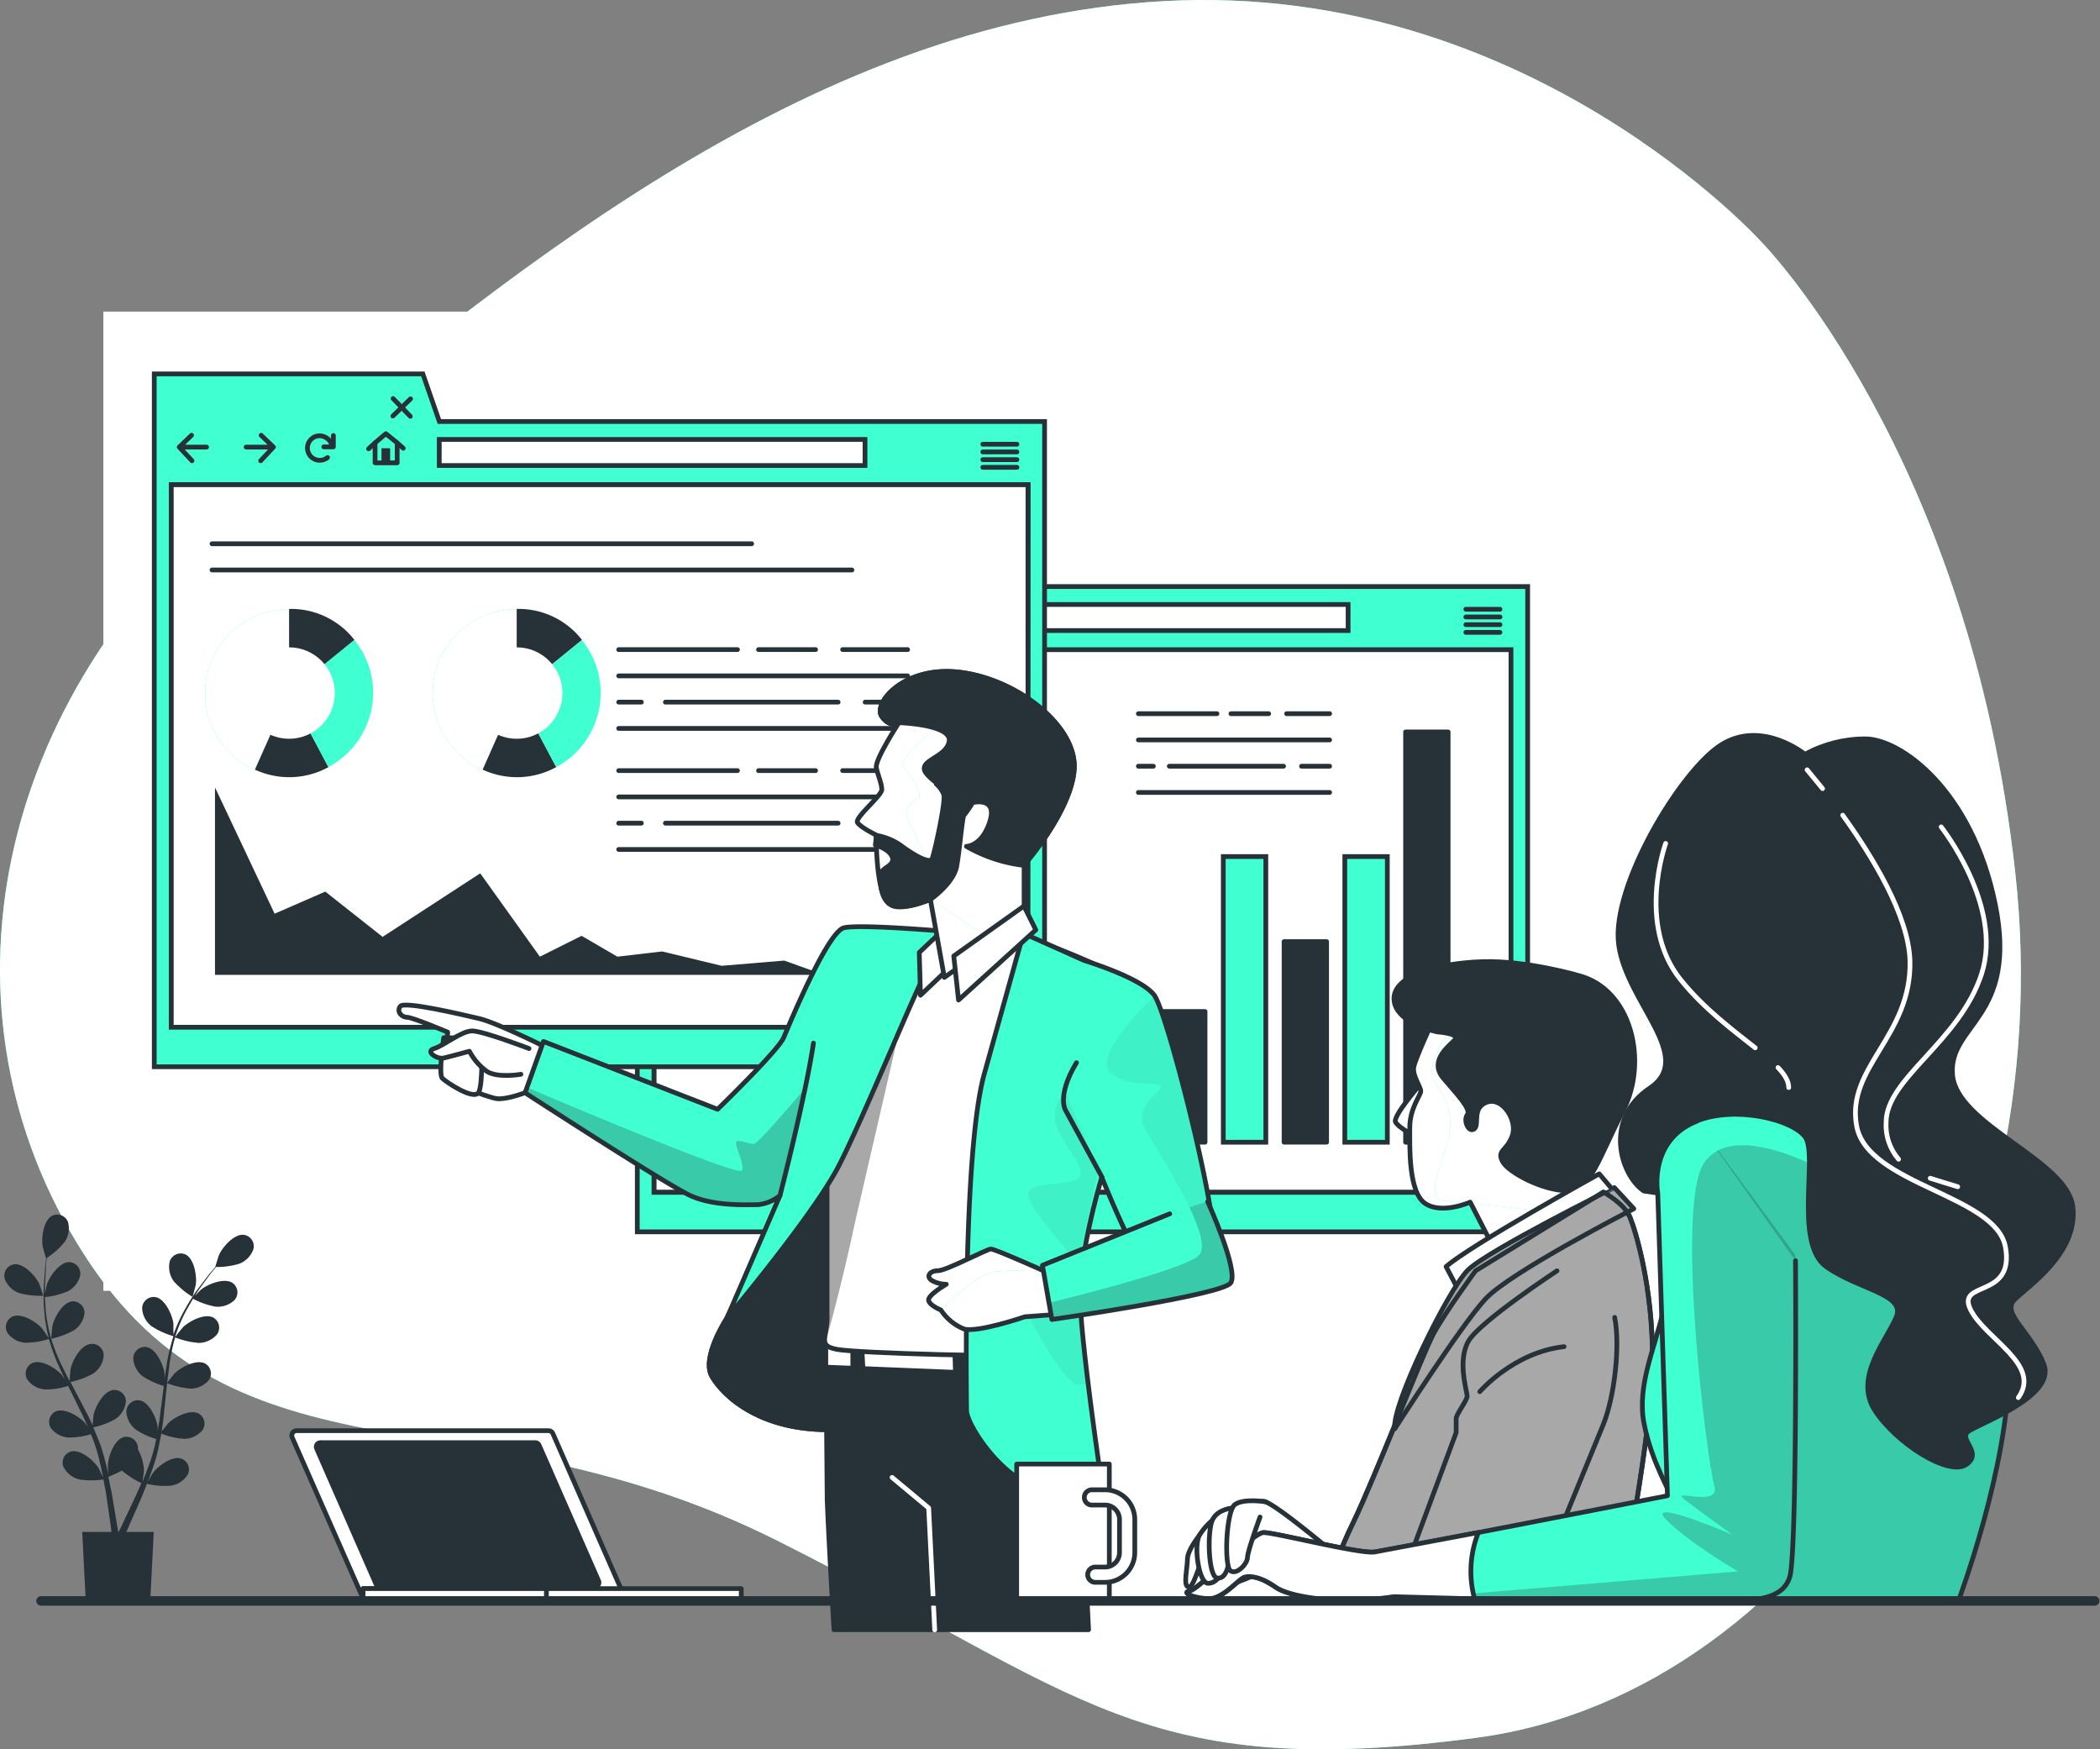 <svg xmlns="http://www.w3.org/2000/svg" xmlns:xlink="http://www.w3.org/1999/xlink" width="443" height="369" fill="none"><rect width="100%" height="100%" fill="#808080" stroke="none"/><style><![CDATA[.B{stroke-linejoin:round}.C{stroke:#263238}.D{fill:#fff}.E{fill:#263238}.F{fill:#40ffd1}.G{stroke-linecap:round}.H{stroke-miterlimit:10}.I{opacity:.26}]]></style><use xlink:href="#B" class="F"/><g class="D"><use xlink:href="#B" opacity=".7"/><path d="M339.762 65.728H21.807v206.555h317.955V65.728z"/><path d="M318.747 137.024H137.953V251.5H318.747V137.024Z" class="C H"/></g><path d="M194.594 123.726l-3.482-10.026h-56.674v146.143h187.825V123.726H194.594zm124.165 127.785H137.954V137.036h180.793l.012 114.475z" class="C F H"/><path d="M284.387 127.509H194.57v5.5h89.817v-5.5z" class="C D H"/><path d="M142.305 126.638l-2.588 2.495 2.681 2.878m-2.681-2.878h5.756m11.523-2.495l2.588 2.495-2.692 2.878m2.692-2.878h-5.756m18.126-.336c-.163-.58-.506-1.093-.979-1.464a2.84 2.84 0 0 0-1.655-.602c-.355-.024-.712.026-1.047.145a2.61 2.61 0 0 0-.902.55c-.26.243-.468.537-.609.864s-.215.679-.215 1.035a2.59 2.59 0 0 0 .215 1.034c.141.327.349.621.609.864a2.61 2.61 0 0 0 .902.55 2.59 2.59 0 0 0 1.047.145c.598.002 1.177-.208 1.636-.592m-.743-2.239h2.008v-2.402" class="B G C"/><path d="M185.682 128.24l-2.391-1.938-2.274 1.938v4.212h4.665v-4.212z" class="B C"/><path d="M184.208 129.377h-1.822v2.924h1.822v-2.924z" class="E"/><g class="C"><g class="B G"><path d="M181.017 128.24l-1.37 1.253m6.035-1.253l1.288 1.137m-2.147-10.49l3.644 3.748"/><path d="M188.525 118.945l-3.76 3.632m124.455 5.941h7.206m-7.206 1.625h7.206m-7.206 1.624h7.206m-7.206 1.625h7.206m-45.012 17.151h9.074m-20.818 0h7.961m-27.491 0h16.583m-16.583 5.535h40.348m-5.93 5.547h5.93m-33.826 0h24.113m-30.635 0h3.168m-3.168 5.535h40.348"/></g><path d="M254.205 213.368h-8.971v27.56h8.971v-27.56z" class="B E"/><path d="M267.027 180.679h-8.97v60.261h8.97v-60.261z" class="F H"/><path d="M279.85 198.619h-8.97v42.309h8.97v-42.309z" class="B E"/><path d="M292.661 180.679h-8.97v60.261h8.97v-60.261z" class="F H"/><path d="M305.483 154.396h-8.97v86.544h8.97v-86.544z" class="B E"/><g class="H"><path d="M216.851 102.211H36.057v114.476h180.794V102.211z" class="D"/><path d="M92.685 88.913l-3.481-10.038H32.541v146.144h187.814V88.913H92.685zM216.85 216.687H36.115V102.212h180.794l-.059 114.475z" class="F"/><path d="M182.479 92.696H92.662v5.5h89.817v-5.5z" class="D"/></g><path d="M40.409 91.814l-2.599 2.495 2.692 2.878m-2.693-2.878h5.767m11.512-2.495l2.599 2.495-2.692 2.878m2.692-2.878H51.92m18.137-.325a2.82 2.82 0 0 0-2.611-2.065 2.59 2.59 0 0 0-2.588 2.588 2.59 2.59 0 0 0 2.588 2.588c.599 0 1.181-.205 1.648-.58m-.789-2.252h2.019v-2.391" class="B G"/><path d="M83.785 93.416l-2.391-1.938-2.274 1.938v4.212h4.665v-4.212z" class="B"/></g><path d="M82.3 94.553h-1.822v2.924H82.3v-2.924z" class="E"/><g class="B C G"><path d="M79.12 93.416l-1.369 1.253m6.034-1.253l1.288 1.137m-2.147-10.49l3.632 3.76"/><path d="M86.616 84.121l-3.748 3.644m124.455 5.941h7.207m-7.207 1.624h7.207m-7.207 1.625h7.207m-7.207 1.624h7.207"/></g><path d="M45.352 205.64v-39.547l12.579 26.643 10.687-4.665 12.092 9.55 20.597-13.403 12.579 17.581 8.808-4.398 7.543 4.398 9.434-1.103 12.567 3.029 13.206-1.102 8.401 3.017H45.352z" class="E"/><path d="M177.756 137.024h13.705m-31.448 0h12.034m-41.532 0h25.065m-25.065 5.547h60.946m-8.959 5.535h8.959m-51.094 0h36.437m-46.289 0h4.781m-4.781 5.547h60.946m0 8.9h-13.705m-17.743 0h12.034m-41.532 0h25.065m-25.065 5.547h60.946m0 5.535h-8.959m-42.135 0h36.437m-46.289 0h4.781m-4.781 5.547h60.946" class="B C G"/><use xlink:href="#C" class="F"/><use xlink:href="#C" opacity=".221" class="D"/><path d="M60.983 146.157l8.32 15.654a17.24 17.24 0 0 1-7.7 2.116c-2.697.092-5.378-.45-7.827-1.582l7.206-16.188z" class="E"/><path d="M60.983 146.157l13.774-11.187a17.71 17.71 0 0 1 3.853 13.035 17.71 17.71 0 0 1-6.522 11.926 17.11 17.11 0 0 1-2.831 1.88l-8.274-15.654z" class="F"/><path d="M60.983 146.157v-17.708c2.646-.067 5.271.489 7.663 1.622a16.91 16.91 0 0 1 6.111 4.899l-13.774 11.187z" class="E"/><use xlink:href="#D" class="D"/><use xlink:href="#E" class="F"/><use xlink:href="#E" opacity=".221" class="D"/><path d="M109.001 146.157l8.343 15.654a17.24 17.24 0 0 1-7.699 2.116c-2.697.092-5.378-.45-7.827-1.582l7.183-16.188z" class="E"/><path d="M109.001 146.157l13.763-11.14c1.643 2.029 2.818 4.397 3.44 6.934s.676 5.179.159 7.739-1.595 4.973-3.154 7.069-3.561 3.82-5.865 5.052l-8.343-15.654z" class="F"/><path d="M109.001 146.157v-17.708c2.644-.067 5.267.489 7.658 1.622a16.91 16.91 0 0 1 6.105 4.899l-13.763 11.187z" class="E"/><use xlink:href="#D" x="48.018" class="D"/><g class="C B"><path d="M44.725 114.698h113.838m-113.838 5.535h134.992" class="G"/><path d="M299.414 228.964s-5.628 6.522-5.036 7.706 5.338 4.142 5.628 2.32c.555-2.841.943-5.712 1.161-8.598.034-2.043.324-2.588-1.753-1.428z" class="D"/></g><use xlink:href="#F" class="D"/><use xlink:href="#G" class="F"/><use xlink:href="#G" class="D"/><g class="B C"><use xlink:href="#F"/><path d="M333.183 205.825s-10.966-3.26-20.447-2.97-18.973 2.97-18.671 8.007 9.179 6.811 9.179 6.811 5.048.302 3.562 1.776-5.338 4.456-2.321 8.007 5.919 6.521 5.037 7.705.29 3.853 1.473 2.971-.591-4.456 2.669-5.64 6.522 3.853 5.338 7.113-3.26 2.971-2.077 5.338 8.599 6.22 13.635 6.22 6.522-6.521 11.86-16.896 1.752-25.482-9.237-28.442z" class="E"/><path d="M305.054 267.177l2.959 5.628 32.608-21.34-3.261-3.853s-27.27 15.109-32.306 19.565z" class="D"/></g><use xlink:href="#H" class="D"/><g class="B C"><g fill="#a8a8a8"><use xlink:href="#H"/><path d="M294.227 301.398s13.925-21.805 19.17-27.444 31.262-18.985 31.262-18.985l-4.108-4.456S313.78 263.8 309.638 267.92s-16.153 28.581-15.411 33.478z"/></g><use xlink:href="#H"/><g class="G"><path d="M328.46 268.059s-16.246 10.676-18.671 14.818-.291 10.676-.291 11.605-2.32 3.852-2.32 4.746v2.959l-12.765 34.383h29.01l14.819-36.159c2.367-5.929 3.563-16.594 2.379-22.523"/><path d="M312.167 293.553s7.114-8.308 17.778-9.492"/></g></g><use xlink:href="#I" class="F"/><path d="M359.304 245.593c-5.802 9.678.777 62.663 2.321 67.699s-9.667.383-6.185 3.087 10.049 7.357 10.049 7.357a120.8 120.8 0 0 0-11.419-4.259c.204 1.212.309 2.438.314 3.667 3.886 3.037 7.972 5.809 12.231 8.297l-12.707 1.068c-.267 2.912-.569 5.082-.569 5.082h59.785s10.641-28.244 10.641-49.538a90.37 90.37 0 0 0-3.678-26.202l-35.672-15.086s-19.309-10.838-25.111-1.172z" class="E I"/><g class="B C"><use xlink:href="#I"/><path d="M380.76 159.107s-9.005-7.369-17.603-2.042-23.337 29.88-21.7 42.169 16.385 23.743 6.556 30.299-6.139 18.416-1.23 21.7l2.866.406s0-11.871 8.193-15.155 20.052-.406 22.918 3.284-2.448 22.512 4.503 27.432 16.791 5.733 14.749 10.641-9.017 12.695-4.515 19.658 15.562 13.925 19.252 11.453-1.636-5.315.406-6.962 18.834-7.369 15.967-14.332-9.004-10.652-6.138-13.519 13.507-9.817 12.277-19.645-24.566-17.198-25.378-27.851 13.925-11.871 9.004-35.973-20.017-34.812-27.362-34.812c-4.461-.012-8.852 1.106-12.765 3.249z" class="E"/></g><g stroke="#fff" class="G B"><path d="M388.721 171.953c6.173 8.564 13.925 21.177 14.192 30.716.382 15.886-13.566 22.478-11.245 34.871s29.417 14.528 31.389 25.529-10.443 6.963-7.368 13.171 15.085 11.604 10.084 18.567m-44.56-132.428l3.261 3.969m-9.4 58.833c1.416 1.486 2.263 2.867 2.263 4.224m-25.959-51.499s-6.196 17.046 3.099 28.674c4.955 6.196 11.116 10.734 15.793 14.447"/><path d="M407.183 248.541l5.802 1.787m-3.493-75.904s13.171 16.664 8.529 30.995-20.145 22.048-20.145 31.332c-.16 2.834.784 5.621 2.634 7.775"/></g><g class="C D B"><path d="M252.951 323.968s-2.46 3.029-2.46 4.92-.94 5.663.198 5.86 1.879-3.98 3.017-5.489 3.968-1.891 3.783-3.968-2.832-3.969-4.538-1.323z"/><path d="M280.186 326.614s-10.594-8.889-13.24-9.829-7.949 5.106-11.163 10.966-1.509 7.183.197 7.369 9.075-3.017 9.075-3.017a22.93 22.93 0 0 0 8.888 4.34c5.106 1.16 12.475-1.892 12.672-4.909s-6.429-4.92-6.429-4.92z"/></g><use xlink:href="#J" class="F"/><path d="M362.449 242.669c-1.306.655-2.397 1.669-3.145 2.924-5.802 9.678.777 62.663 2.321 67.699s-9.667.383-6.185 3.087 10.049 7.357 10.049 7.357-18.95-8.123-13.925-3.098 15.085 10.826 15.085 10.826l-66.144 5.512 60.215 1.045c9.411-.406 15.143-.406 16.779-5.315s1.23-67.966 1.23-67.966l-16.28-22.071z" class="E I"/><g class="B C"><use xlink:href="#J" class="G"/><g class="D"><path d="M311.065 337.255c-1.262-4.628-.981-9.541.801-13.995l-21.944 4.12c-3.284.406-20.887-4.097-23.336-4.097s-13.472 11.871-15.561 12.289 1.23 1.636 4.096 1.636 6.139-4.096 7.369-4.502 3.679 0 6.545 2.042 10.652 2.867 15.155 2.867a77.39 77.39 0 0 0 9.829-.813l17.046.453z"/><path d="M257.303 319.616c-1.793 1.063-3.289 2.559-4.352 4.352-1.16 2.46 0 10.014 1.892 10.014s3.214-2.077 3.214-4.723-.754-9.643-.754-9.643z"/><path d="M259.949 318.108s-3.029.186-4.166 2.46-.94 11.906.951 12.289 2.646-2.843 2.646-4.92.569-9.829.569-9.829z"/></g></g><use xlink:href="#K" class="D"/><use xlink:href="#K" class="B C G"/><use xlink:href="#L" class="F"/><g class="B C"><use xlink:href="#L" opacity=".42" class="E"/><path d="M153.318 278.085s-5.431 8.239-3.145 12.242 10.583 12.289 27.722 11.14 6.858-29.996 8.854-47.716-5.419-20.284-11.43-15.712-13.426 26.573-16.246 30.287c-2.194 3.082-4.12 6.347-5.755 9.759h0z"/><path d="M174.205 282.901l.29 33.431c.29 8.007 1.427 27.433 1.427 27.433h53.716l-2.854-58.021-.859-2.855-51.72.012z" class="E"/><path d="M205.444 289.631l21.549.859-.232-4.735-.859-2.866h-20.795l.337 6.742zm-25.553-6.73h-5.686v5.488l5.698.221-.012-5.709zm1.833-.012l.314 5.802 19.518.789-.197-6.591h-19.635z" class="D"/></g><use xlink:href="#M" class="D"/><path d="M191.983 207.508s-6.696-.325-7.972.313c-.72.36-5.106 11.129-8.785 20.412l-.754 10.653v38.015c.186 3.377-.847 5.269-.383 6.417 1.451-5.036 3.76-13.727 6.417-26.086l11.477-49.724z" fill="#a8a8a8"/><g class="B C"><use xlink:href="#M"/><g class="D"><path d="M115.024 220.841s-10.282-5.14-13.995-5.999-15.724-3.713-16.583-2.576.29 2.321 1.439 2.321 8.564 3.144 8.564 3.144-.847 6.858-.847 8.576 9.144 5.141 11.14 5.431 6.023-1.242 6.023-1.242l2.831-.766 1.428-8.889z"/><path d="M93.602 218.892s-1.16 7.717-.29 8.564 6.858 4.862 7.717 2.866.568-9.724.568-10.571-7.995-.859-7.995-.859z"/></g></g><use xlink:href="#N" class="D"/><use xlink:href="#N" class="B C G"/><use xlink:href="#O" class="F"/><path d="M159.015 241.3c-.928 0-2.17-.615-3.412-.615s1.555 4.641.929 6.219-45.071-17.406-45.071-17.406l-.081 1.404c4.2 2.727 29.591 19.147 34.197 21.271 5.037 2.321 11.999 1.938 14.32 1.938a7.97 7.97 0 0 0 4.189-1.602c3.389-8.645 5.802-23.011 5.802-23.011s-9.933 11.802-10.873 11.802z" class="E I"/><g class="B C"><use xlink:href="#O"/><path d="M198.69 196.391l-4.769 4.514.255 9.028 5.013-4.757-.499-8.785z" class="D"/></g><use xlink:href="#P" class="D"/><use xlink:href="#Q" class="F"/><use xlink:href="#Q" class="D"/><use xlink:href="#P" class="B C"/><use xlink:href="#R" class="F"/><g class="E I"><path d="M227.909 273.188l-11.697 2.889s7.961 15.933 11.152 15.933h2.251c-.94-7.728-1.706-15.086-1.706-18.822zm6.151-47.194c3.481 3.817 10.826 1.914 10.826 3.191s-5.732 4.142-3.481 8.599 15.306 23.591 11.477 27.095c-1.103 1.01-4.642 2.321-9.075 3.783 4.154 1.834 12.66 2.518 12.417-6.626-.29-10.571-10.003-48.296-12.579-52.01-.024 0-13.101 12.138-9.585 15.968zm-9.284 4.467a6.57 6.57 0 0 0-2.003 3.156c-.348 1.223-.334 2.522.042 3.737 1.311 4.259 6.232 8.529 4.92 10.827s-11.163.661-10.826 3.945 10.501 14.111 10.501 14.111l4.259-19.367-6.893-16.409z" class="I"/></g><g class="B C"><use xlink:href="#R"/><path d="M216.003 191.123l-14.807 10.537 1.01 9.283 16.304-14.795-2.507-5.025z" class="D"/></g><use xlink:href="#S" class="D"/><use xlink:href="#T" class="F"/><use xlink:href="#T" opacity=".5" class="D"/><use xlink:href="#S" class="B C"/><use xlink:href="#U" class="F"/><path d="M221.283 274.813l.615 3.481s35.973-5.141 37.726-7.717-4.863-17.151-4.863-17.151l-3.841 1.242c2.217 4.641 3.482 8.726 1.938 10.177-2.877 2.669-22.198 7.658-31.575 9.968z" class="E I"/><use xlink:href="#U" class="B C G"/><path d="M164.539 252.173s5.361-20.714 7.067-32.144l-7.067 32.144z" class="D"/><g class="B G"><path d="M164.539 252.173s5.361-20.714 7.067-32.144" class="C"/><path d="M188.188 311.644l7.717 6.441 1.276 25.715" stroke="#fff"/><path d="M232.481 248.32l-7.589-13.925s-2.193-2.924 2.193-10.235" class="C"/></g><path d="M202.856 141.851c-12.208-1.647-18.799 6.592-16.826 9.284.489.767 1.239 1.332 2.112 1.59l1.52-.279s11.209.337 10.56 3.957-7.265 3.969-4.642 6.963c.692.761 1.471 1.439 2.321 2.019h-.383c.711.602 1.255 1.377 1.578 2.251.453 1.358-2.031 12.637-2.483 13.542s-2.936-.232-6.092-2.483a12.68 12.68 0 0 0-5.64-2.483l-.221 2.03s3.157.905 3.609 2.704-2.483 2.031-2.483 3.621-.22 4.421 1.915 6.161 8.587-.998 8.587-.998 4.839-3.365 5.523-6.962c.546-2.948.952-8.123 1.451-10.699a20.55 20.55 0 0 0 1.926-2.774s5.28-1.322 3.632 3.957-4.955 5.28-4.955 5.28a31.66 31.66 0 0 0 12.185 4.015v-.081s9.898-11.209 10.56-20.121-11.547-18.846-23.754-20.494z" class="B C E"/><g class="D B C"><path d="M234.013 308.824h-19.541v28.872h19.541v-28.872z"/><path d="M233.143 333.774h-2.077c-.428 0-.838-.17-1.141-.473a1.61 1.61 0 0 1-.472-1.14c0-.427.17-.839.472-1.141a1.61 1.61 0 0 1 1.141-.472h2.042c.809 0 1.586-.322 2.158-.894s.894-1.349.894-2.158v-6.963c0-.81-.321-1.588-.893-2.162s-1.348-.898-2.159-.901h-2.622c-.223.019-.447-.009-.658-.081a1.61 1.61 0 0 1-.57-.339c-.164-.151-.296-.334-.386-.539a1.61 1.61 0 0 1-.136-.649 1.6 1.6 0 0 1 .136-.648c.09-.204.221-.388.386-.539a1.59 1.59 0 0 1 .57-.339c.211-.072.435-.1.658-.081h2.622c.824 0 1.641.163 2.402.478a6.28 6.28 0 0 1 2.037 1.361 6.27 6.27 0 0 1 1.361 2.037c.316.761.478 1.578.478 2.402v6.963a6.29 6.29 0 0 1-6.243 6.278zm-102.709 3.539H77.333a1.03 1.03 0 0 1-.952-.615l-14.737-33.467a1.03 1.03 0 0 1 .457-1.328 1.04 1.04 0 0 1 .495-.122h53.101a1.02 1.02 0 0 1 .564.171 1.03 1.03 0 0 1 .376.455l14.702 33.525c.057.15.077.312.06.472a1.02 1.02 0 0 1-.965.909z"/></g><path d="M125.467 334.702H80.141a.89.89 0 0 1-.801-.522l-12.544-28.628c-.06-.134-.085-.281-.074-.427s.059-.287.138-.411a.89.89 0 0 1 .737-.404h45.315a.9.9 0 0 1 .483.149.91.91 0 0 1 .329.385l12.544 28.605c.062.134.09.282.08.43a.88.88 0 0 1-.137.416.89.89 0 0 1-.32.299.88.88 0 0 1-.424.108z" class="B C E"/><g class="D B C"><path d="M76.59 337.707h79.779v-2.611H76.59v2.611z"/><path d="M76.591 337.707h38.676v-2.611H76.591v2.611z"/></g><g class="E"><path d="M4.052 272.759a17.33 17.33 0 0 0 5.094.568l-.847-2.506c-.789-1.66-3.307-4.41-5.35-4.131-.338.055-.661.182-.947.371a2.44 2.44 0 0 0-.713.725c-.184.289-.305.613-.355.952a2.44 2.44 0 0 0 .065 1.015 5.08 5.08 0 0 0 1.194 1.84 5.09 5.09 0 0 0 1.858 1.166z"/><path d="M5.294 283.237c1.705-.009 3.399-.275 5.025-.789.524 1.849 1.175 3.66 1.95 5.419l1.416 3.064-.603-.859c-1.16-1.392-4.34-3.377-6.243-2.564-.314.142-.594.349-.822.607s-.398.562-.5.891-.133.675-.091 1.017a2.44 2.44 0 0 0 .334.966c.432.601.991 1.1 1.636 1.463a5.08 5.08 0 0 0 2.101.637 15.83 15.83 0 0 0 4.874-.742l.58 1.16 2.739 5.57.87 1.949-.522-.754c-1.16-1.392-4.352-3.365-6.255-2.564-.312.143-.591.351-.818.609a2.45 2.45 0 0 0-.498.891c-.102.328-.133.674-.092 1.015a2.45 2.45 0 0 0 .33.966c.439.59 1 1.078 1.645 1.43s1.359.562 2.092.612a15.94 15.94 0 0 0 4.746-.708l.766 2.008.441 1.369.383 1.37.615 2.645.371 1.753-.975-2.008c-.975-1.567-3.783-3.992-5.802-3.481-.33.091-.636.25-.9.469s-.477.49-.627.797-.234.643-.244.985a2.41 2.41 0 0 0 .182.998c.334.662.81 1.242 1.393 1.699a5.04 5.04 0 0 0 1.983.947c1.673.256 3.375.256 5.048 0l.522 2.773 1.079 7.427c0 .313.07.603.093.87h-6.174l.754 14.668h13.589l.754-14.668h-5.802c0-.081.081-.174.128-.267l3.075-6.962 1.16-2.913a16.72 16.72 0 0 0 5.036.383c.728-.107 1.423-.37 2.039-.773s1.135-.935 1.524-1.56c.153-.307.24-.643.254-.986a2.44 2.44 0 0 0-.171-1.003c-.127-.319-.32-.607-.566-.846a2.43 2.43 0 0 0-.863-.541c-1.949-.65-4.932 1.566-6.022 3.052-.07.081-.662 1.16-1.021 1.763l.464-1.253.905-2.622.418-1.37c.139-.452.232-.951.36-1.427l.673-3.412a16.25 16.25 0 0 0 4.781 1.103 5.17 5.17 0 0 0 2.142-.487 5.15 5.15 0 0 0 1.745-1.335 2.44 2.44 0 0 0 .399-.937c.065-.336.059-.683-.019-1.017s-.225-.648-.433-.921a2.43 2.43 0 0 0-.771-.664c-1.833-.94-5.117.8-6.417 2.1-.081.081-.917 1.16-1.358 1.694l.313-2.1.638-6.185.197-1.903a16.93 16.93 0 0 0 4.943 1.16c.742-.002 1.474-.167 2.145-.481a5.09 5.09 0 0 0 1.742-1.341c.189-.278.318-.593.379-.923a2.43 2.43 0 0 0-.025-.999c-.078-.327-.222-.635-.425-.903a2.42 2.42 0 0 0-.753-.656c-1.822-.952-5.106.789-6.417 2.089-.093.104-1.288 1.59-1.578 1.984l.522-4.131a42.19 42.19 0 0 1 1.16-5.442 17.36 17.36 0 0 0 4.967 1.16 5.14 5.14 0 0 0 2.143-.487 5.15 5.15 0 0 0 1.745-1.335c.195-.281.33-.6.394-.936a2.45 2.45 0 0 0-.451-1.937 2.45 2.45 0 0 0-.767-.666c-1.834-.94-5.117.801-6.417 2.1a46.45 46.45 0 0 0-1.601 2.019 3.24 3.24 0 0 0 .081-.325c.58-1.783 1.318-3.511 2.205-5.163l1.474-2.588a16.43 16.43 0 0 0 4.7 1.659c.737.078 1.481-.005 2.183-.243a5.1 5.1 0 0 0 1.879-1.138 2.45 2.45 0 0 0 .592-1.897 2.45 2.45 0 0 0-1.01-1.712c-1.718-1.16-5.175.233-6.614 1.381-.081.058-.801.778-1.323 1.312l.696-1.091 2.507-3.423 1.253-1.544a16.11 16.11 0 0 0 4.92-.696c.691-.269 1.314-.686 1.828-1.221s.903-1.176 1.143-1.877a2.44 2.44 0 0 0 .031-1.014c-.061-.336-.192-.656-.385-.938s-.443-.521-.733-.701-.616-.296-.955-.341c-2.054-.221-4.479 2.587-5.233 4.258-.058.151-.812 2.542-.777 2.542l-1.242 1.439-2.588 3.388c-.975 1.375-1.87 2.805-2.681 4.282-.926 1.649-1.703 3.377-2.321 5.164v.07-2.426c-.232-1.822-1.764-5.21-3.783-5.581-.341-.053-.689-.033-1.021.058a2.46 2.46 0 0 0-.908.471c-.266.219-.483.492-.636.801s-.24.646-.254.991a5.12 5.12 0 0 0 .563 2.118c.338.657.815 1.233 1.398 1.688 1.432.934 2.997 1.646 4.642 2.112-.573 1.837-1.027 3.709-1.358 5.605l-.511 3.33v-1.044c-.244-1.834-1.764-5.211-3.795-5.594-.34-.052-.688-.032-1.019.059s-.641.252-.906.471a2.43 2.43 0 0 0-.633.801c-.152.309-.237.646-.249.99a5.07 5.07 0 0 0 .552 2.125c.337.66.814 1.238 1.398 1.693 1.38.912 2.89 1.608 4.479 2.066 0 .429-.104.858-.151 1.288l-.789 6.15-.348 2.1v-.905c-.232-1.833-1.764-5.21-3.783-5.593-.341-.053-.689-.033-1.021.058a2.46 2.46 0 0 0-.908.471c-.266.219-.483.492-.637.801a2.45 2.45 0 0 0-.254.991 5.13 5.13 0 0 0 1.961 3.817c1.338.894 2.806 1.575 4.352 2.02l-.476 2.112-.383 1.369-.441 1.358-.952 2.552-.661 1.66.313-2.217a9.5 9.5 0 0 0-1.277-4.641c.023-.177.023-.357 0-.534-.043-.34-.157-.666-.334-.959s-.415-.544-.696-.739a2.43 2.43 0 0 0-.937-.392c-.336-.063-.682-.055-1.015.024-1.984.523-3.249 4.027-3.342 5.861 0 .104 0 1.288.116 2.03l-.302-1.299-.685-2.693-.418-1.357c-.128-.453-.313-.929-.476-1.393l-1.323-3.214c1.628-.33 3.195-.913 4.642-1.729a5.09 5.09 0 0 0 2.24-3.655c.009-.343-.054-.683-.185-.999s-.327-.601-.576-.837a2.43 2.43 0 0 0-1.874-.659c-2.042.22-3.818 3.481-4.189 5.291 0 .105-.151 1.427-.197 2.159l-.905-1.927-2.878-5.512-.882-1.694a16.53 16.53 0 0 0 4.769-1.764 5.08 5.08 0 0 0 1.518-1.581c.385-.632.627-1.339.71-2.074a2.43 2.43 0 0 0-.767-1.967 2.43 2.43 0 0 0-.938-.542c-.349-.107-.719-.134-1.08-.079-2.054.221-3.829 3.481-4.201 5.292 0 .127-.197 2.03-.22 2.518l-1.857-3.737c-.781-1.683-1.452-3.416-2.008-5.187a17.14 17.14 0 0 0 4.793-1.775 5.1 5.1 0 0 0 1.523-1.581 5.09 5.09 0 0 0 .717-2.075c.002-.335-.064-.667-.196-.975s-.326-.586-.57-.816a2.46 2.46 0 0 0-.848-.52c-.315-.113-.651-.16-.985-.137-2.054.22-3.829 3.481-4.201 5.291 0 .14-.209 2.182-.22 2.565l-.104-.313c-.507-1.796-.856-3.633-1.044-5.489l-.197-2.959a16.52 16.52 0 0 0 4.839-1.219c.657-.341 1.231-.82 1.684-1.406s.773-1.261.939-1.982c.047-.338.023-.681-.07-1.009a2.43 2.43 0 0 0-1.27-1.517 2.44 2.44 0 0 0-.981-.248c-2.054 0-4.177 3.041-4.746 4.793 0 .093-.244 1.102-.383 1.833v-1.299l.209-4.247c0-.72.128-1.37.197-1.973a16.18 16.18 0 0 0 3.713-3.296c.424-.605.712-1.295.845-2.022s.105-1.474-.079-2.19a2.44 2.44 0 0 0-.531-.865c-.236-.248-.521-.443-.838-.574a2.44 2.44 0 0 0-.999-.182c-.342.01-.678.092-.986.24-1.833.952-2.321 4.642-2.007 6.44 0 .163.708 2.565.743 2.542l-.232 1.891-.29 4.259a41.78 41.78 0 0 0 .116 5.048 31.68 31.68 0 0 0 .94 5.581v.058l-1.369-1.995c-1.16-1.393-4.34-3.377-6.243-2.577-.314.143-.594.35-.822.608s-.398.562-.5.891a2.43 2.43 0 0 0-.091 1.017 2.44 2.44 0 0 0 .334.966c.433.591.989 1.083 1.63 1.439s1.352.57 2.083.626zm20.435 26.957c1.239 1.069 2.622 1.96 4.108 2.646l-1.16 2.599-3.191 6.8-.453.87h-.139c0-.317-.046-.665-.139-1.044l-1.253-7.473-.65-3.075c.984-.384 1.945-.826 2.878-1.323z"/><path d="M40.629 273.559l.673-2.564c.255-1.822-.325-5.489-2.182-6.383a2.44 2.44 0 0 0-.996-.213c-.343 0-.683.073-.996.213s-.593.345-.822.601a2.44 2.44 0 0 0-.505.885c-.167.722-.174 1.472-.022 2.197a5.1 5.1 0 0 0 .904 2.003 17.2 17.2 0 0 0 3.945 3.261z"/></g><path d="M8.648 337.696h433.231" stroke-width="2" class="B C G"/><defs ><path id="B" d="M371.802 51.281S322.356-3.921 245.78.222 104.882 59.891 51.641 103.43-14.944 213.322 17.548 264.322s82.03 28.338 146.376 60.632 76.808 51.059 147.64 41.59 123.318-93.739 113.582-182.279-53.344-132.984-53.344-132.984z"/><path id="C" d="M60.983 146.157l-7.206 16.246c-4.293-1.912-7.651-5.45-9.336-9.837a17.72 17.72 0 0 1 .354-13.558c1.376-3.153 3.65-5.832 6.54-7.699s6.266-2.843 9.706-2.802l-.058 17.65z"/><path id="D" d="M60.983 155.835c5.326 0 9.643-4.318 9.643-9.644s-4.317-9.643-9.643-9.643-9.643 4.318-9.643 9.643 4.317 9.644 9.643 9.644z"/><path id="E" d="M109.001 146.157l-7.206 16.246a17.73 17.73 0 0 1-5.649-3.988 17.71 17.71 0 0 1-3.691-5.848c-.834-2.172-1.232-4.488-1.17-6.815s.581-4.618 1.529-6.744c1.37-3.145 3.636-5.818 6.514-7.685a17.48 17.48 0 0 1 9.674-2.816v17.65z"/><path id="F" d="M302.385 215.039s-3.852 8.297-4.154 10.084 1.485 4.143 1.485 5.037-2.321 3.55-2.321 7.705-.301 13.635 3.261 16.002 9.481-.29 9.481-.29l5.628 10.966 22.524-13.043-3.261-5.037s4.746-12.764 1.16-22.523-16.246-11.268-21.34-11.605-10.676-.881-12.463 2.704z"/><path id="G" d="M334.981 246.429s4.746-12.765 1.161-22.524-16.246-11.268-21.34-11.604c-.824 0-1.671-.105-2.519-.14l-6.568 5.199s-5.407 7.74-3.086 10.827 3.864 6.196 3.086 11.221-5.906 13.716-.765 13.925c1.056 0 2.727.186 4.711.383l.429-.174.116.232c7.589.766 19.112 2.263 19.112 2.263l1.161-.058 7.786-4.514-3.284-5.036z"/><path id="H" d="M311.274 268.059s-6.522 8.889-8.889 13.333-12.451 30.531-16.896 39.721c-2.595 5.282-4.655 10.81-6.15 16.502h62.164s7.113-35.475 7.113-50.885-3.551-26.968-4.746-29.927-5.628-5.338-5.628-5.338l-26.968 16.594z"/><path id="I" d="M381.224 232.805s-20.47-4.096-26.202.813-2.46 34.812-4.096 42.587-5.733 15.967-4.097 24.148 5.327 13.925 6.963 18.022-.418 19.24-.418 19.24h59.785S423.8 309.37 423.8 288.076s-6.556-39.709-16.373-46.672-26.203-8.599-26.203-8.599z"/><path id="J" d="M378.764 265.935s.406 61.851-1.23 66.771-7.369 4.909-16.78 5.315-66.735-1.219-66.735-1.219a77.39 77.39 0 0 1-9.829.813c-4.503 0-12.289-.813-15.155-2.867s-5.315-2.46-6.545-2.042-4.502 4.502-7.369 4.502-6.15-1.23-4.096-1.636 13.101-12.289 15.561-12.289 20.052 4.503 23.336 4.097 61.828-11.872 61.828-11.872l-2.043-63.823s-2.054-11.059 8.193-15.155"/><path id="K" d="M266.946 316.785s-4.537-.766-6.429.569-2.321 13.043-.951 13.983 3.597-1.509 3.597-2.832 2.646-8.506 2.646-8.506"/><path id="L" d="M153.318 278.085s-5.431 8.239-3.145 12.242 10.583 12.289 27.722 11.14 6.858-29.996 8.854-47.716-5.419-20.284-11.43-15.712-13.426 26.573-16.246 30.287c-2.194 3.082-4.12 6.347-5.755 9.759z"/><path id="M" d="M174.472 238.886v38.015c.29 5.153-2.321 6.858 1.996 7.717s39.152 1.706 42.576 1.161 3.481-2.321 4.293-4.004 12.277-75.149 9.713-77.156-18.857-7.996-20.296-7.996-22.57 1.161-26.573 1.718-8.576-.58-8.854 1.706-2.855 38.839-2.855 38.839z"/><path id="N" d="M111.6 221.178s-9.712-3.713-11.998-3.713-5.999 3.133-8.007 3.713.569 2.321 2.007 1.996 5.419-1.428 5.419-1.428c.889 1.7 2.165 3.167 3.725 4.282 2.321 1.428 7.137.581 7.137.581"/><path id="O" d="M198.69 196.403s-17.139-1.474-20.621-.708-11.604 20.505-12.764 23.208-13.925 15.086-13.925 15.086l-36.739-14.308-3.876 10.827s29.788 19.344 34.813 21.665 11.998 1.938 14.319 1.938a8.68 8.68 0 0 0 4.642-1.938l-11.221 25.912s18.183-21.653 23.591-32.097 17.801-41.01 18.961-41.775 2.82-7.81 2.82-7.81z"/><path id="P" d="M189.662 152.377s-5.129 7.89-4.804 9.538 1.16 3.331 1.16 4.642-5.802 5.93-5.129 6.962 3.957 2.635 3.957 2.635-.139 12.869 2.82 14.516 8.587-.998 8.587-.998l2.959 16.502 16.826-11.883V182.42s9.899-11.21 10.56-20.122-11.604-18.799-23.754-20.447-18.798 6.592-16.826 9.284 3.644 1.242 3.644 1.242z"/><path id="Q" d="M209.772 198.724l6.278-4.433V182.42s9.898-11.21 10.56-20.122c.429-5.802-4.642-12.057-11.605-16.153l-17.499 7.253s-8.216 7.218-7.136 8.192 4.235 5.013 3.481 6.87c0 0-2.936 1.16-2.634 3.168s7.136 15.085 7.136 15.085l-2.1 2.959 13.519 9.052z"/><path id="R" d="M215.899 196.879l-8.286 29.73c-4.572 16.582-3.713 68-3.713 70.867s6.568 13.136 14.006 16.002a60.23 60.23 0 0 0 15.086 3.423s-5.141-34-5.141-43.713 4.572-24.868 4.572-24.868 6.858 17.151 9.713 19.437 14.285 4.851 14.006-5.721-10.003-48.296-12.579-52.01-14.865-7.426-14.865-7.426l-12.799-5.721z"/><path id="S" d="M220.761 268.326s-10.861-4.862-11.72-4.862-9.423 4.572-11.14 4.572-2.576 1.16-1.427 2.007c.952.562 2.038.859 3.144.859 0 0-4.003 2.321-3.725 3.423s2.577 1.996 2.577 1.996c1.173 1.8 2.87 3.197 4.862 4.004 2.854.858 12.857-2.565 12.857-2.565l7.717-.58-3.145-8.854z"/><path id="T" d="M209.018 268.419c-3.482.777-10.549 7.902-10.549 7.902a10.52 10.52 0 0 0 4.863 4.004c2.854.858 12.857-2.565 12.857-2.565l7.717-.58-3.145-8.854s-8.262-.685-11.743.093z"/><path id="U" d="M246.766 256.037l-26.864 10.861 1.996 11.431s35.973-5.141 37.726-7.717-4.863-17.151-4.863-17.151"/></defs></svg>